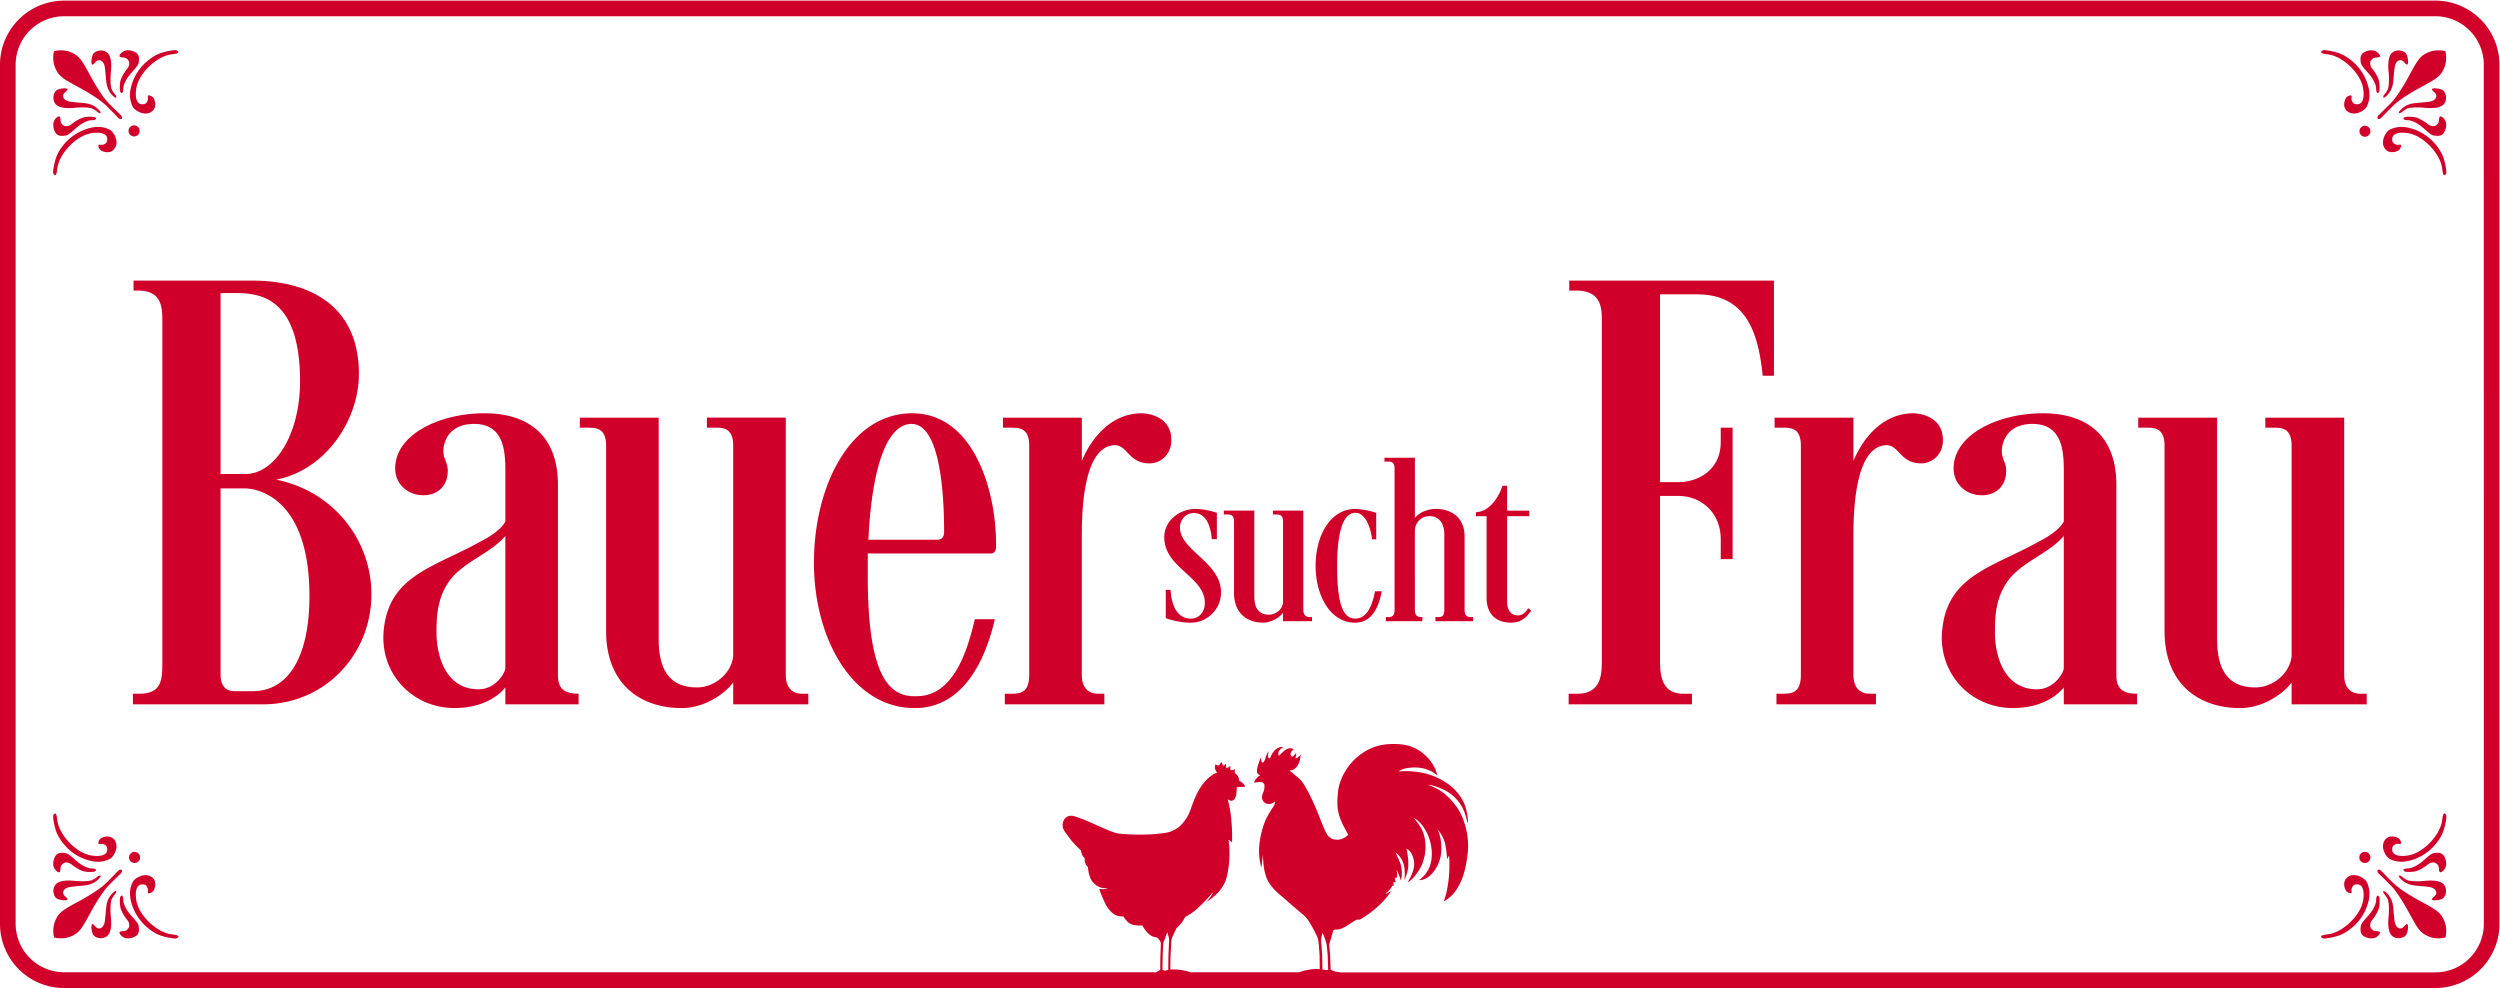 <svg xmlns="http://www.w3.org/2000/svg" fill="none" viewBox="0 -0.03 121.53 48.05">
  <g fill="#D1002A" clip-path="url(#a)">
    <path d="M118.821 39.511c-.078.011-.088.274-.118.423-.051.25-.202.571-.47.882-.315.365-.739.667-1.166.738-.473.079-.753-.033-.774-.247-.021-.215.079-.259.187-.306.075-.032.183.015.225-.014s0-.208-.128-.28c-.129-.072-.498-.179-.678.158-.179.337.097.782.283.868.236.109.624.244 1.313-.047.661-.28 1.025-.8 1.182-1.086.159-.287.237-.76.245-.918.007-.157-.101-.17-.101-.17m-.512 1.931c-.154.025-.348.233-.567.416s-.426.269-.542.305c-.114.036-.236.007-.326.053-.089.046 0 .111.047.126s.37.028.548-.029a1.9 1.9 0 0 0 .552-.32c.107-.096.287-.121.37-.075 0 0 .118.068.15.154.033.086.011.27.075.295.065.025.194-.084.254-.204.083-.165.043-.427-.075-.599s-.332-.147-.486-.122m-.086 2.252c.017.072.376.047.52-.047.144-.093.247-.412.075-.656-.176-.25-.686-.228-.946-.2-.315.032-.66.025-.846-.033 0 0-.179-.094-.251-.165s-.262-.115-.097.072c.169.19.365.287.602.334.209.041.699.053.899.108.201.053.287.197.244.32-.042.12-.218.195-.2.267m-.527.104c-.756-.409-1.111-.688-1.255-.81s-.62-.62-.684-.684l-.026-.023q-.019-.021-.04-.027c-.067-.014-.089-.014-.107.015-.012.02-.018.054 0 .095l.001.004a.1.1 0 0 0 .019.032q.01.014.023.027c.064.064.563.541.685.684s.401.498.81 1.255c.408.756.526.95.928 1.122s.804.06.804.06l.017-.006.009-.012s.111-.401-.061-.803c-.173-.401-.366-.52-1.123-.929m-2.64-.945c-.086-.187-.531-.463-.868-.284s-.229.548-.158.678c.072.129.251.172.279.129s-.018-.15.014-.226c.047-.108.09-.208.306-.186.214.021.325.3.247.774-.071.426-.373.849-.738 1.165-.311.268-.631.42-.882.47-.149.03-.412.039-.423.119 0 0 .014.107.172.1.158-.008.632-.086.918-.244s.807-.521 1.086-1.183c.291-.689.156-1.077.047-1.312m.341 2.359c-.086-.033-.154-.15-.154-.15-.046-.084-.021-.263.076-.37a2 2 0 0 0 .319-.552 1.5 1.5 0 0 0 .028-.548c-.014-.047-.078-.136-.125-.047s-.017.212-.053.326a1.6 1.6 0 0 1-.306.542c-.183.219-.39.412-.415.567-.025.153-.05.37.122.487.172.119.434.158.599.075.121-.06.229-.19.203-.255-.026-.064-.208-.044-.294-.075m1.62-.32c-.072-.017-.147.158-.269.2s-.265-.042-.319-.243-.067-.692-.108-.9a1.03 1.03 0 0 0-.334-.602c-.187-.165-.144.026-.072.098s.165.25.165.25c.058.187.064.531.033.846-.028.262-.051.77.2.946.244.173.563.068.656-.075.095-.144.12-.502.048-.52m-2.032-3.511a.27.27 0 1 0 0 .538.27.27 0 0 0 0-.538m2.51-35.068c-.688-.29-1.076-.156-1.313-.047-.186.086-.462.53-.283.868s.548.229.678.158c.128-.072.172-.25.128-.28-.042-.029-.15.018-.225-.014-.108-.047-.208-.09-.187-.306.022-.214.301-.326.774-.247.427.07.85.373 1.166.738.268.31.419.631.47.882.029.149.039.412.118.423 0 0 .108-.015.101-.173-.008-.158-.086-.63-.245-.917a2.47 2.47 0 0 0-1.182-1.085m-.621-.531c.09.047.212.017.326.053s.323.122.542.306c.219.183.412.39.567.415.153.025.369.05.487-.122.119-.172.158-.434.075-.599-.06-.12-.189-.229-.254-.203-.064.025-.042.208-.075.294s-.15.154-.15.154c-.083.046-.263.021-.37-.076a2 2 0 0 0-.551-.319 1.5 1.5 0 0 0-.549-.028c-.048.014-.137.078-.048.125m1.306-.89c-.2.054-.691.067-.899.108a1.03 1.03 0 0 0-.602.334c-.165.187.025.144.097.072s.251-.165.251-.165c.186-.058.531-.064.846-.033.262.027.769.05.946-.2.172-.244.068-.563-.075-.656s-.502-.12-.52-.047c-.018.072.158.147.2.269.043.121-.043.265-.244.318m-2.554.681-.023.026a.1.1 0 0 0-.019.033l-.001.003a.1.1 0 0 0 0 .096c.017.028.039.028.107.014a.4.4 0 0 0 .066-.049c.064-.064.542-.562.684-.685.144-.122.499-.4 1.255-.81.757-.408.951-.526 1.122-.928.172-.401.061-.804.061-.804l-.009-.012-.017-.006s-.401-.111-.804.06c-.401.173-.52.366-.928 1.123-.409.756-.688 1.11-.81 1.254-.121.144-.62.62-.684.685m-2.37-2.947c.251.05.571.202.882.47.365.315.667.74.738 1.165.078.473-.033.754-.247.774-.215.022-.259-.078-.306-.186-.032-.075.014-.183-.014-.226-.028-.042-.208 0-.279.129s-.179.498.158.678c.337.179.782-.097.868-.284.109-.235.244-.623-.047-1.312a2.47 2.47 0 0 0-1.086-1.183c-.286-.158-.76-.236-.918-.244s-.172.1-.172.1c.011.08.274.09.423.12m1.925.959c.184.22.27.427.306.542s.007.237.053.326c.047.09.111 0 .125-.047a1.5 1.5 0 0 0-.028-.548 1.9 1.9 0 0 0-.319-.552c-.097-.106-.122-.286-.076-.37 0 0 .069-.118.154-.15.086-.032.269-.01.294-.075.026-.064-.083-.194-.203-.254-.165-.083-.427-.042-.599.075-.172.12-.147.334-.122.488s.233.347.415.565m.807 1.066a1.03 1.03 0 0 0 .334-.602c.041-.21.053-.699.108-.9.053-.2.197-.286.319-.244.122.043.197.22.269.2.072-.017.047-.375-.047-.52-.093-.143-.412-.247-.656-.074-.251.176-.228.685-.2.946.032.315.025.66-.033.846 0 0-.093.179-.165.25s-.115.263.071.098m-1.003 1.427a.27.27 0 1 0 0 .539.27.27 0 0 0 0-.538M4.01 41.687c.687.29 1.075.156 1.312.047.186-.086.462-.53.283-.867s-.548-.23-.678-.158c-.13.07-.172.25-.128.28.042.028.15-.019.225.014.108.047.208.09.187.305-.022.215-.301.326-.774.248-.427-.071-.85-.373-1.166-.738-.268-.311-.42-.632-.47-.882-.029-.15-.039-.412-.118-.423 0 0-.108.014-.1.172s.086.631.244.918c.157.285.52.805 1.182 1.084m-1.122.682c.064-.026.042-.209.075-.295s.15-.154.15-.154c.083-.046.263-.021.37.076.111.101.382.265.552.32.179.057.501.042.548.027.047-.014.136-.078.047-.125s-.212-.017-.326-.053a1.6 1.6 0 0 1-.542-.306c-.219-.183-.412-.39-.567-.415-.153-.025-.37-.05-.487.122-.119.172-.158.434-.075.599.06.12.19.229.255.203m.436.739c.2-.054.691-.067.9-.108.236-.047.433-.144.602-.334.166-.187-.025-.144-.097-.072s-.25.165-.25.165c-.187.058-.531.064-.846.033-.262-.028-.77-.05-.946.2-.173.244-.07.563.075.657.144.093.501.118.52.046.017-.072-.158-.147-.2-.269-.044-.12.042-.264.242-.318m2.555-.681L5.9 42.4a.1.1 0 0 0 .02-.033v-.003a.1.1 0 0 0 0-.096c-.017-.028-.039-.028-.107-.014a.1.1 0 0 0-.04.026l-.026.023c-.064.064-.542.563-.684.685-.144.122-.499.4-1.255.81-.757.408-.95.526-1.122.928-.172.401-.06.804-.06.804l.008.012.017.006s.401.111.804-.06c.4-.173.52-.366.928-1.123.41-.756.688-1.11.81-1.254.121-.143.62-.62.684-.685m2.37 2.948c-.25-.05-.57-.202-.882-.47-.365-.315-.667-.74-.738-1.165-.078-.473.033-.754.248-.774.215-.022.258.078.305.186.033.075-.014.183.014.226.029.042.208 0 .28-.129.072-.128.18-.498-.158-.678-.336-.179-.781.097-.867.283-.11.236-.245.624.047 1.313a2.48 2.48 0 0 0 1.085 1.183c.287.158.76.236.918.244.158.007.172-.1.172-.1-.012-.08-.274-.09-.424-.12m-1.925-.96a1.6 1.6 0 0 1-.305-.542c-.036-.114-.008-.237-.053-.326-.047-.09-.112 0-.126.047a1.5 1.5 0 0 0 .029.548c.054.171.218.442.319.552.097.107.122.286.075.37 0 0-.067.118-.153.15-.087.032-.27.01-.295.075-.025.064.084.194.204.255.165.083.426.043.598-.075.173-.119.148-.334.123-.487-.025-.155-.234-.348-.416-.567m-.806-1.064a1.03 1.03 0 0 0-.333.601c-.042.21-.054.699-.108.9-.054.2-.198.286-.32.244-.122-.043-.197-.22-.27-.2-.071.017-.046.375.048.52.094.143.412.247.656.074.25-.176.228-.685.2-.946-.032-.315-.024-.66.033-.846 0 0 .094-.178.165-.25s.117-.264-.07-.097m1.001-1.429a.27.27 0 1 0 0-.538.27.27 0 0 0 0 .538M2.683 8.49c.078-.011.088-.274.119-.423.05-.251.201-.572.47-.882.314-.365.738-.667 1.165-.738.473-.079.753.032.774.247s-.079.259-.187.305c-.075.033-.183-.014-.225.015s0 .208.128.28c.129.072.498.179.678-.158.179-.337-.097-.782-.283-.868-.236-.109-.624-.244-1.313.047A2.47 2.47 0 0 0 2.827 7.4c-.158.286-.237.76-.245.917-.007.157.1.172.1.172m.513-1.932c.154-.025.348-.233.567-.415.219-.184.426-.27.542-.306.114-.036.236-.007.326-.053.089-.047 0-.111-.047-.125a1.5 1.5 0 0 0-.549.028 1.9 1.9 0 0 0-.551.32c-.107.096-.287.121-.37.075 0 0-.119-.068-.15-.154-.033-.086-.011-.27-.075-.294-.065-.026-.194.083-.255.203-.083.165-.043.427.075.599s.333.147.487.122m.085-2.251c-.017-.072-.375-.047-.52.047-.143.093-.247.412-.074.656.176.25.685.228.946.2.315-.032.66-.025.846.033 0 0 .178.094.25.165s.263.115.097-.072A1.03 1.03 0 0 0 4.223 5c-.21-.041-.7-.053-.9-.108-.2-.053-.286-.197-.244-.32.044-.12.22-.195.202-.267m.527-.102c.757.408 1.112.687 1.255.81.144.122.62.62.684.684l.026.023q.02.021.04.026c.067.014.09.014.108-.014.012-.02.017-.055 0-.096l-.001-.003a.3.3 0 0 0-.043-.059c-.064-.064-.562-.542-.685-.685-.122-.144-.4-.498-.81-1.254-.408-.757-.526-.951-.928-1.122-.401-.172-.804-.061-.804-.061l-.017.006-.009.012s-.111.401.061.804c.174.4.368.52 1.123.928m2.64.946c.086.186.53.462.868.283.336-.179.229-.548.158-.678-.072-.129-.251-.172-.28-.129s.018.15-.015.226c-.047.108-.09.208-.305.186s-.326-.3-.247-.774c.07-.426.372-.849.738-1.165.31-.268.63-.42.882-.47.149-.03.412-.039.422-.119 0 0-.014-.108-.172-.1s-.63.086-.918.244c-.286.158-.806.521-1.085 1.183-.29.689-.155 1.077-.046 1.313m-.342-2.36c.087.033.154.15.154.15.047.084.022.263-.075.37a2 2 0 0 0-.32.552 1.5 1.5 0 0 0-.028.548c.014.047.079.136.126.047.046-.09.017-.211.053-.326.036-.114.122-.322.305-.542.183-.219.39-.412.417-.566.025-.154.05-.37-.122-.488-.173-.119-.434-.158-.599-.075-.12.06-.229.19-.204.254s.207.044.293.076m-1.619.32c.071.018.147-.158.269-.2s.265.042.32.244c.053.2.066.69.107.899.047.237.144.434.334.602.187.165.144-.025.072-.097a1.4 1.4 0 0 1-.165-.251c-.058-.186-.064-.53-.033-.846.026-.262.05-.77-.2-.946-.244-.172-.563-.068-.656.075s-.12.502-.048.52m2.3 3.242a.27.27 0 1 0-.539 0 .27.27 0 0 0 .539 0"/>
    <path d="M118.387 0H3.117A3.12 3.12 0 0 0 0 3.117v41.766A3.12 3.12 0 0 0 3.117 48h115.269a3.12 3.12 0 0 0 3.117-3.117V3.117A3.12 3.12 0 0 0 118.387 0M56.794 47.107v.004l-.09.032-.066.015-.004.002-.124-.047v-.005c0-.052.007-.516.01-.628.001-.113.018-.549.026-.626.01-.078.057-.18.1-.301.034-.097.076-.206.09-.248.002-.006.015-.005.016 0 .002.006.015.068.04.146.023.072.038.146.04.154l.002.015c0 .004-.026.658-.035.843-.006.179-.005.595-.005.644m7.432-1.495c.019-.126.05-.241.057-.273h.017c.069.116.183.486.192.564s.05.46.051.573c.002.11.022.58.022.632l.003.004-.109.02q-.012-.004-.027-.006l-.07-.014s-.03-.006-.077-.011c0-.07-.005-.471-.01-.618-.004-.163-.038-.592-.04-.633-.002-.037-.023-.141-.009-.238m56.517-.729c0 1.3-1.056 2.356-2.356 2.356H65.182l-.207-.028a.9.9 0 0 1-.289-.106c0-.052-.02-.475-.024-.628-.004-.162-.045-.53-.046-.571a.7.7 0 0 1 .036-.148c.019-.054.14-.479.15-.526l.01-.032c.027-.031.138-.05.152-.048.017.003.145.045.48-.16.283-.174.39-.256.45-.283.05-.023.075-.048.147-.028.063.016.413-.198.847-.563.242-.203.472-.46.596-.627.317-.42-.084-.01-.133-.085-.004-.006.05-.035.121-.101.148-.135.223-.297.223-.297l.068.04s-.045-.218-.012-.206l.104.035s-.069-.22-.035-.242c.035-.023.035.035.08 0 .046-.035-.011-.393-.011-.393s.05.104.108.242c.058.139.103.299.103.299s.06-.236.044-.458c-.018-.244-.04-.32-.147-.567l-.152-.345s.242.151.372.519c.118.332.052.813.052.813s.069-.093.152-.424c.08-.32.021-.67 0-.831-.019-.134-.048-.263-.048-.263s.303.108.368.658c.052.432-.313.97-.313.97s.142-.058.29-.232c.216-.255.375-.502.461-.773.096-.301.197-.775.028-1.338-.115-.383-.478-.773-.478-.773s.143.037.369.306c.247.294.466.755.501 1.291.052.802-.341 1.17-.426 1.257a1.5 1.5 0 0 1-.183.158h.067s.162-.005.363-.142c.213-.142.646-.622.646-1.372 0-.586-.144-.88-.203-.971.132.15.265.334.359.617.081.246.126.85.126.85l.086-.161s.023.012.023.265c0 .254.009.276-.012.611a6 6 0 0 1-.158 1.026c-.033.122-.11.323-.11.323s.296-.168.475-.38c.328-.39.542-.9.657-1.678.052-.347.095-.712.015-1.196-.081-.484-.257-1.017-.55-1.399-.271-.35-.495-.567-.782-.75-.291-.184-.55-.263-.55-.263s.094-.026.407.089c.307.112.56.232.802.448.206.184.426.464.55.818.077.22.123.457.123.457s.037.079.033-.077a3 3 0 0 0-.074-.515c-.082-.399-.41-.994-1.06-1.383a3.3 3.3 0 0 0-1.483-.49c-.39-.044-.755-.004-.755-.004s.161-.144.541-.182c.438-.043.695.026.903.107.207.08.292.148.375.213.063.05.1.103.017-.124a1.9 1.9 0 0 0-.51-.775c-.283-.275-.71-.554-1.415-.573-.587-.017-1.13.058-1.73.484s-1.05 1.144-1.122 1.844c-.076.72-.005 1.03.151 1.401.14.333.346.67.346.67s-.066.117-.309.212a.67.67 0 0 1-.354.028.54.54 0 0 1-.3-.162c-.2-.216-.397-.905-.723-1.613-.457-.995-.609-1.111-.817-1.285a15 15 0 0 0-.328-.268l-.033-.037s.097.037.231-.05c.18-.116.255-.336.287-.474s.026-.242.026-.242-.063.09-.12.137a.24.24 0 0 1-.122.05h-.016s.021-.026.031-.096c.016-.101-.006-.162-.006-.162s-.017.034-.061.09c-.04.05-.085.087-.122.08-.06-.009-.081-.12-.055-.184.045-.111.133-.15.133-.15s-.032-.06-.12-.067a.4.4 0 0 0-.252.064c-.103.058-.34.303-.34.303s-.051-.082-.02-.184c.044-.144.237-.239.237-.239s-.093-.017-.172.005a.53.53 0 0 0-.288.195c-.158.186-.147.323-.218.339-.033.007-.06-.018-.068-.093-.008-.088.035-.254.035-.254s-.09.102-.144.286c-.046.163-.083.219-.106.245-.026.03-.065.052-.095-.023-.032-.077-.035-.198-.035-.198s-.041.067-.116.29c-.068.208-.098.355-.063.459.025.075.123.1.146.116a.5.5 0 0 0-.115.08c-.107.092-.182.24-.182.24l-.005.014c0 .04.12.005.196-.001.13-.011.175.003.223.016l.075.076s.01.004.01.067l-.001.122a.7.7 0 0 1-.057.22.6.6 0 0 0-.06.23.34.34 0 0 0 .182.302c.084.037.21.059.346-.02l.115-.072s.005.103-.073.222c-.076.117-.214.324-.334.551-.127.242-.371.912-.38 1.61-.006.426.11.83.11.83l.085-.645s-.023.795.231 1.28c.225.426.63.711.905.957.207.184.242.213.565.49s.403.317.587.628c.185.312.294.542.294.542l.058.126c.043.121.056.238.065.316s.043.521.045.635l.007.61a2 2 0 0 0-.477.018c-.346.056-.438.103-.516.13l-.006.003h-5.293l-.059-.02c-.073-.022-.16-.062-.481-.103a2.4 2.4 0 0 0-.429-.008l-.003-.001V47.1c0-.047.006-.423.005-.498a31 31 0 0 1 .05-.945s.065-.197.131-.33c.053-.103.093-.206.136-.26.038-.048.104-.082.242-.261.076-.1.126-.202.14-.226.034-.06.08-.07.128-.098.05-.03.206-.109.387-.265a7 7 0 0 0 .47-.447c.128-.13.31-.338.372-.408.006-.007.015 0 .011.008-.02.046-.073.135-.127.212-.118.166-.188.219-.188.219s-.008.01.007.005c.081-.029.507-.346.689-.607.13-.186.254-.36.331-.797a5 5 0 0 0 .09-.77c.023-.406-.044-.821-.044-.821s-.001-.008.004-.01c.006-.002.02-.005.062.033.032.03.078.064.096.078.005.004.008 0 .008-.003a9 9 0 0 0-.042-1.161 6 6 0 0 0-.164-.913q0-.008.007-.006c.03.023.108.076.189.066.105-.016.182-.11.214-.306.028-.177.026-.32.026-.349q0-.004.004-.004l.395-.018q.003 0 .004-.004l.001-.004c0-.006 0-.027-.041-.087a.6.6 0 0 0-.107-.11c-.088-.075-.113-.07-.13-.073q-.006-.003-.006-.008c-.005-.033-.023-.185-.071-.246-.067-.087-.11-.108-.153-.142 0 0 .009-.06.009-.095 0-.027.001-.065-.001-.077-.002-.008-.008-.017-.023-.008-.014.008-.028.024-.066.037-.068.023-.12.001-.13-.025-.006-.017.013-.13 0-.152-.009-.013-.019-.013-.04.008a.25.25 0 0 1-.104.061c-.02.006-.048.012-.058-.005-.006-.011.001-.057.001-.083 0-.022-.003-.096-.03-.096-.025 0-.035.063-.082.08-.041.017-.058-.03-.066-.056-.01-.026-.022-.068-.035-.09s-.035-.022-.052.004c-.014.023-.042.125-.114.134-.056.006-.105-.052-.13-.058-.003 0-.008.015-.01.018l-.021.056a.3.3 0 0 0 .003.154c.018.069.1.173.094.182l-.004.002c-.14.027-.517.268-.793.7-.312.487-.425.932-.52 1.173a2 2 0 0 1-.309.524c-.083.106-.2.252-.44.375-.292.15-.426.154-.928.206-.52.054-1.51.025-1.821-.027-.312-.052-1.049-.417-1.39-.56a8 8 0 0 0-.726-.276c-.231-.069-.444.012-.529.215-.155.37.098.565.292.846.176.254.526.577.547.598l.002.002a1 1 0 0 0 .066.227.8.8 0 0 0 .124.167.5.5 0 0 0 .035.253.4.4 0 0 0 .115.154l.002.004c.002.034.031.423.169.637a.88.88 0 0 0 .433.355c.085.032.247.043.336.052.006 0 .006.016 0 .016q-.08.01-.19.017c-.08.004-.167-.006-.191-.007q-.006 0-.005.007c.017.05.125.374.323.758.139.269.365.472.52.524a1.2 1.2 0 0 0 .33.045 1 1 0 0 0 .154.205.6.6 0 0 0 .42.22 2 2 0 0 0 .343.016c.014.023.125.21.22.313a.8.8 0 0 0 .257.207c.105.048.185.044.242.07.035.017.06.054.091.088.035.037.098.13.094.213l-.023.625c-.004.153-.006.575-.005.624v.004c-.008.007-.1.088-.209.128H3.117A2.36 2.36 0 0 1 .76 44.877V3.117A2.36 2.36 0 0 1 3.117.76h115.269c1.3 0 2.356 1.056 2.356 2.356z"/>
    <path d="M13.43 23.286c2.373-.457 4.017-2.86 4.017-5.142 0-3.256-2.312-4.534-5.203-4.534H6.492v.487h.244c1.156 0 1.156.882 1.156 1.491V32.08c0 .913 0 1.613-1.126 1.613h-.304v.516h6.329c2.981 0 5.264-2.403 5.264-5.355 0-2.587-1.795-4.99-4.625-5.568m-2.708-9.068h.76c1.188 0 3.104.243 3.104 4.29 0 2.618-1.247 4.504-2.646 4.504h-1.218zm1.552 19.353h-.822c-.243 0-.73-.031-.73-.822v-9.037h1.157c.791 0 3.164.608 3.164 5.233 0 2.77-.913 4.626-2.769 4.626m14.848-.791v-9.251c0-2.434-1.49-3.469-3.56-3.469-2.252 0-4.352 1.065-4.352 2.677 0 .822.67 1.308 1.37 1.308s1.187-.456 1.187-1.187c0-.426-.213-.547-.213-.973 0-.396.243-1.308 1.491-1.308 1.43 0 1.522 1.277 1.522 2.281v2.465c-.273.518-1.156.943-1.156.943-2.373 1.339-4.687 1.673-4.777 4.686 0 1.947 1.522 3.438 3.468 3.438 1.035 0 1.947-.365 2.465-1.004v.822h3.56v-.516c-.731 0-1.005-.274-1.005-.913m-2.556-.305c-.06.304-.518 1.004-1.308 1.004-1.552 0-2.038-1.552-2.038-2.769 0-.7 0-1.887.881-2.8.761-.76 1.826-1.125 2.465-1.886zm13.632.306V20.272h-3.834v.487h.396c.426 0 .882.03.882.882v10.224c-.092.852-.913 1.521-1.765 1.521-1.43 0-1.857-1.004-1.857-2.342v-10.77h-3.833v.487h.395c.427 0 .882.03.882.882v9.006c0 2.526 1.612 3.742 3.683 3.742 1.126 0 2.13-.73 2.495-1.247v1.065h3.651v-.516h-.304c-.456-.002-.791-.275-.791-.914m9.95-5.903c.273 0 .273-.243.273-.456 0-2.678-1.126-6.36-4.077-6.36-3.012 0-4.777 3.53-4.777 7.272 0 3.652 1.857 7.06 4.9 7.06 2.342 0 3.437-2.313 3.894-4.322h-.973c-.365 1.553-1.035 3.743-2.83 3.743h-.122c-1.278 0-2.252-1.126-2.252-5.812v-1.126zm-3.834-6.298c1.338 0 1.581 3.164 1.581 5.233 0 .244-.091.396-.334.396h-3.347c.183-3.835 1.005-5.63 2.1-5.63m12.627.791c0-1.308-1.43-1.308-1.43-1.308-1.43 0-2.404 1.096-2.921 2.312v-2.1h-3.834v.488h.396c.426 0 .881.03.881.882v11.137c0 .853-.426.913-.852.913h-.335v.516h4.838v-.516h-.304c-.457 0-.791-.274-.791-.913v-6.755c0-1.308.091-4.382 1.612-4.412.608 0 .67.883 1.673.883.55 0 1.067-.427 1.067-1.127m.419 4.247c0-.317.223-.704.68-.704.657 0 .833.775.869 1.268h.246v-1.28a3.4 3.4 0 0 0-1.044-.188c-.751 0-1.514.552-1.514 1.374 0 1.502 1.972 1.913 1.972 3.193 0 .423-.259.763-.68.763-.845 0-.963-1.021-.986-1.396h-.234v1.373c.128.059.669.223 1.22.223.764 0 1.468-.622 1.468-1.479-.001-1.457-1.997-2.032-1.997-3.147m5.997 4.002v-4.824h-1.479v.188h.153c.164 0 .34.011.34.34v3.944c-.035.328-.352.586-.68.586-.552 0-.717-.387-.717-.904v-4.154h-1.479v.188h.153c.164 0 .34.011.34.34v3.474c0 .974.622 1.443 1.42 1.443.434 0 .822-.281.963-.48v.41h1.408v-.2h-.118c-.175 0-.304-.105-.304-.351m2.523.423c-.54 0-.88-.564-.88-2.536 0-1.925.376-2.605.891-2.605.576 0 .775.974.81 1.29h.2V24.9a3.6 3.6 0 0 0-1.022-.188c-1.209 0-1.925 1.291-1.925 2.77 0 1.42.704 2.758 1.913 2.758.88 0 1.174-.844 1.303-1.526h-.328c-.094.482-.304 1.327-.962 1.327m5.317-.424V26.06c0-.939-.645-1.35-1.397-1.35-.41 0-.844.188-1.02.446v-2.934H67.3v.187h.153c.164 0 .34.012.34.34v6.867c0 .328-.165.352-.329.352h-.093v.2h1.772v-.2h-.059c-.2 0-.305-.106-.305-.352V25.79c0-.434.328-.729.704-.729.517 0 .728.4.728.892v3.662c0 .328-.14.352-.305.352h-.128v.2h1.831v-.2h-.118c-.2 0-.294-.105-.294-.351m2.606.271c-.352 0-.54-.247-.54-.68v-4.144h1.08v-.27h-1.08v-1.209h-.223c-.177.517-.458.916-.81 1.138-.14.094-.317.129-.48.153v.187h.516v3.967c0 .857.528 1.209 1.185 1.209.41 0 .704-.165.985-.587l-.153-.117c-.152.294-.374.353-.48.353m2.818-15.791c1.247 0 1.247.882 1.247 1.491V32.08c0 .67-.03 1.613-1.187 1.613h-.426v.516h5.994v-.516h-.426c-1.065 0-1.126-.943-1.126-1.613v-8.002h.882c1.126 0 2.069.822 2.069 2.1v.973h.578v-6.39h-.578v.7c0 1.308-1.035 1.947-2.07 1.947h-.881v-9.129h1.795c2.374 0 2.982 1.826 3.195 3.956h.548V13.61h-9.95v.487zm16.401 5.964c-1.43 0-2.404 1.096-2.922 2.312v-2.1h-3.833v.488h.395c.427 0 .882.03.882.882v11.137c0 .853-.426.913-.852.913h-.335v.516h4.838v-.516h-.304c-.457 0-.792-.274-.792-.913v-6.755c0-1.308.092-4.382 1.613-4.412.608 0 .669.883 1.673.883.547 0 1.065-.426 1.065-1.126.002-1.309-1.428-1.309-1.428-1.309m9.859 12.72v-9.251c0-2.434-1.491-3.469-3.56-3.469-2.252 0-4.352 1.065-4.352 2.677 0 .822.67 1.308 1.37 1.308s1.186-.456 1.186-1.187c0-.426-.212-.547-.212-.973 0-.396.243-1.308 1.491-1.308 1.431 0 1.522 1.277 1.522 2.281v2.465c-.274.518-1.157.943-1.157.943-2.373 1.339-4.686 1.673-4.776 4.686 0 1.947 1.521 3.438 3.468 3.438 1.035 0 1.947-.365 2.465-1.004v.822h3.56v-.516c-.731 0-1.005-.274-1.005-.913m-2.556-.305c-.061.304-.518 1.004-1.308 1.004-1.552 0-2.039-1.552-2.039-2.769 0-.7 0-1.887.882-2.8.761-.76 1.826-1.125 2.465-1.886zm14.726 1.736v-.517h-.304c-.456 0-.791-.274-.791-.913V20.273h-3.834v.487h.396c.426 0 .882.03.882.882v10.224c-.092.852-.913 1.521-1.765 1.521-1.43 0-1.857-1.004-1.857-2.342V20.274h-3.834v.487h.396c.426 0 .883.03.883.882v9.006c0 2.526 1.612 3.742 3.681 3.742 1.126 0 2.13-.73 2.496-1.247v1.065z"/>
  </g>
</svg>
